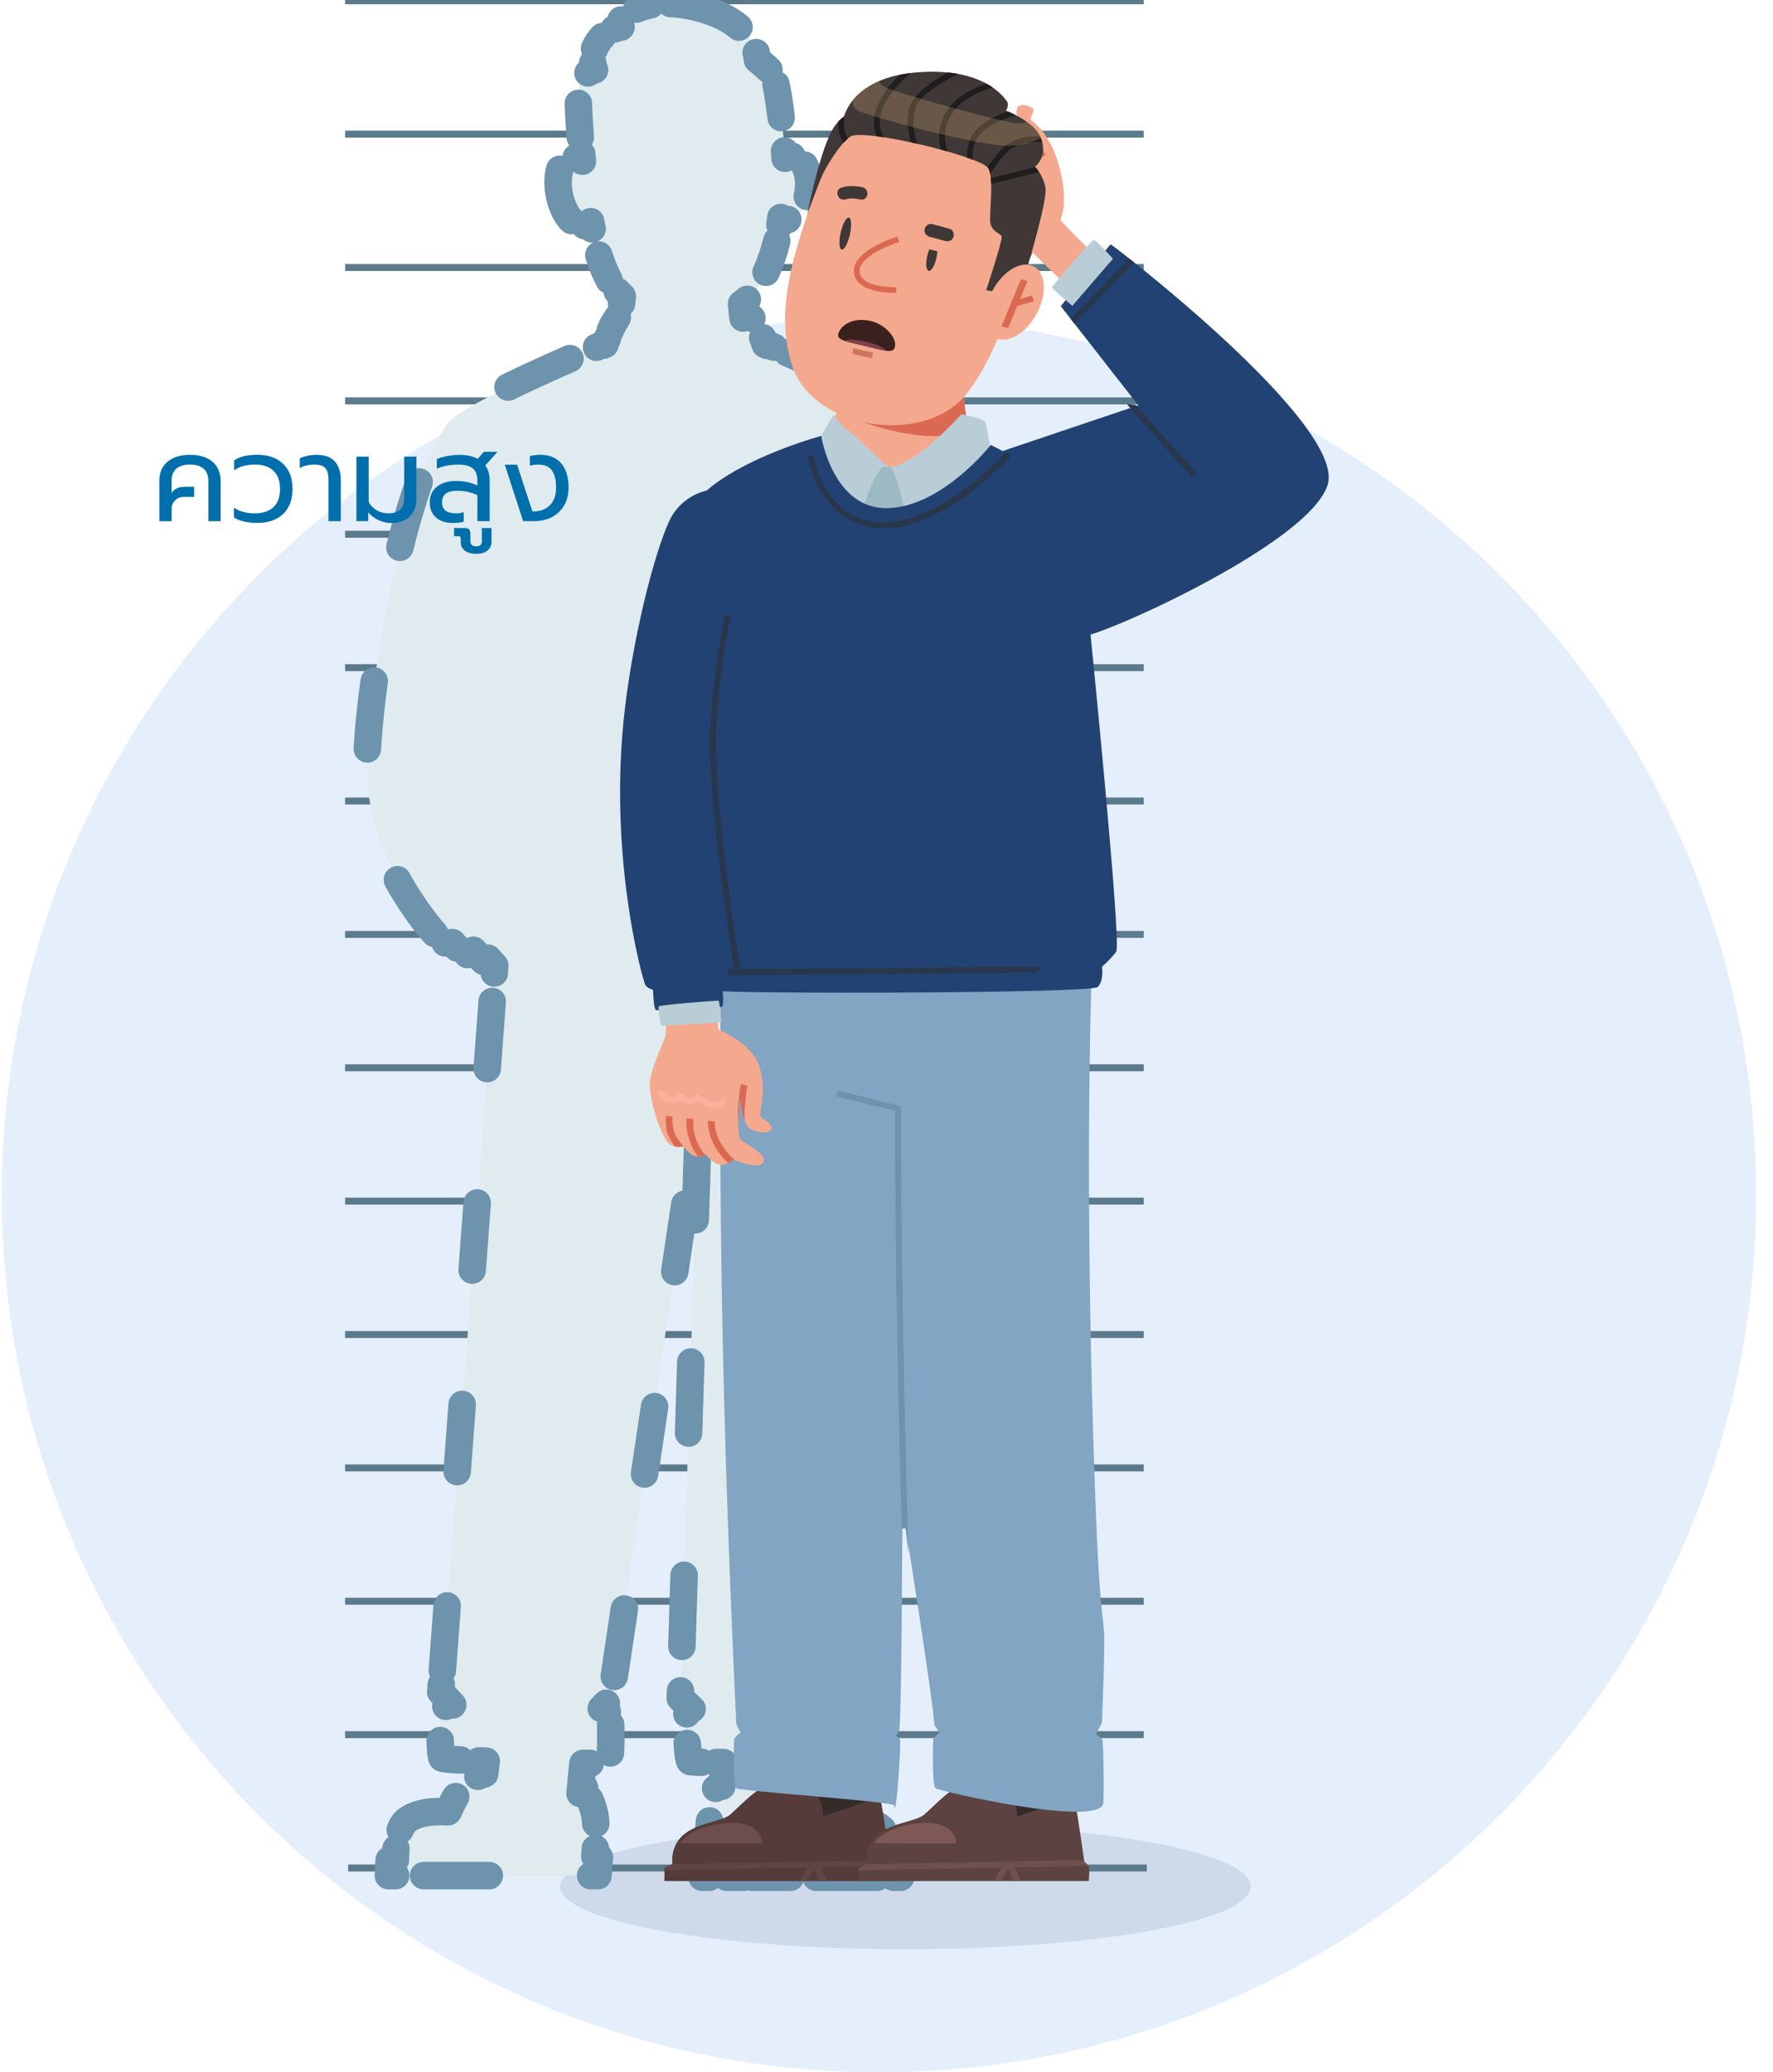 <svg width="89" height="104" viewBox="0 0 89 104" fill="none" xmlns="http://www.w3.org/2000/svg">
<g clip-path="url(#clip0_1375_6026)">
<path d="M44.124 104.001C68.442 104.001 88.155 84.288 88.155 59.97C88.155 35.653 68.442 15.94 44.124 15.94C19.807 15.94 0.094 35.653 0.094 59.97C0.094 84.288 19.807 104.001 44.124 104.001Z" fill="#E5EFFB"/>
<path opacity="0.12" d="M45.453 97.826C55.025 97.826 62.786 96.417 62.786 94.679C62.786 92.94 55.025 91.531 45.453 91.531C35.88 91.531 28.119 92.94 28.119 94.679C28.119 96.417 35.88 97.826 45.453 97.826Z" fill="#224273"/>
<path d="M57.413 0.039H17.322" stroke="#5B7A8C" stroke-width="0.35" stroke-miterlimit="10"/>
<path d="M57.413 6.732H17.322" stroke="#5B7A8C" stroke-width="0.35" stroke-miterlimit="10"/>
<path d="M57.413 13.426H17.322" stroke="#5B7A8C" stroke-width="0.35" stroke-miterlimit="10"/>
<path d="M57.413 20.119H17.322" stroke="#5B7A8C" stroke-width="0.35" stroke-miterlimit="10"/>
<path d="M57.413 26.812H17.322" stroke="#5B7A8C" stroke-width="0.35" stroke-miterlimit="10"/>
<path d="M57.413 33.508H17.322" stroke="#5B7A8C" stroke-width="0.35" stroke-miterlimit="10"/>
<path d="M57.413 40.201H17.322" stroke="#5B7A8C" stroke-width="0.35" stroke-miterlimit="10"/>
<path d="M57.413 46.895H17.322" stroke="#5B7A8C" stroke-width="0.35" stroke-miterlimit="10"/>
<path d="M57.413 53.588H17.322" stroke="#5B7A8C" stroke-width="0.35" stroke-miterlimit="10"/>
<path d="M57.413 60.281H17.322" stroke="#5B7A8C" stroke-width="0.35" stroke-miterlimit="10"/>
<path d="M57.413 66.977H17.322" stroke="#5B7A8C" stroke-width="0.35" stroke-miterlimit="10"/>
<path d="M57.413 73.67H17.322" stroke="#5B7A8C" stroke-width="0.35" stroke-miterlimit="10"/>
<path d="M57.413 80.363H17.322" stroke="#5B7A8C" stroke-width="0.35" stroke-miterlimit="10"/>
<path d="M57.413 87.057H17.322" stroke="#5B7A8C" stroke-width="0.35" stroke-miterlimit="10"/>
<path d="M57.567 93.75H17.477" stroke="#5B7A8C" stroke-width="0.35" stroke-miterlimit="10"/>
<path d="M19.524 93.447L19.496 94.131H26.586H26.902H27.302H27.639H30.015L30.077 93.336L30.087 93.211L30.011 93.194L29.858 93.16C29.858 93.16 29.858 93.152 29.858 93.141C29.858 93.139 29.858 93.137 29.858 93.133C29.873 92.97 29.956 92.012 29.882 91.276C29.803 90.471 29.167 89.411 29.167 89.411V89.417C29.199 89.068 29.229 88.754 29.252 88.495C29.994 88.495 30.5 88.483 30.543 88.449C30.717 88.307 30.653 86.121 30.623 86.06C30.6 86.011 30.337 85.746 30.301 85.744C30.299 85.744 30.255 85.744 30.178 85.74L30.668 85.223L35.068 55.768L34.144 85.221L34.739 85.761C34.646 85.818 34.506 85.916 34.472 86.018C34.419 86.177 34.489 88.249 34.631 88.396C34.672 88.438 35.358 88.453 36.321 88.453C36.282 89.013 36.249 89.464 36.23 89.646C36.23 89.589 36.23 89.551 36.23 89.551C36.23 89.551 35.937 89.706 35.835 89.829C35.731 89.951 35.439 93.247 35.439 93.247C35.439 93.247 35.439 93.247 35.435 93.251C35.433 93.254 35.428 93.258 35.422 93.262C35.418 93.266 35.411 93.273 35.405 93.279C35.405 93.279 35.405 93.279 35.403 93.281C35.397 93.288 35.388 93.296 35.382 93.305C35.382 93.305 35.382 93.307 35.38 93.309C35.371 93.317 35.363 93.326 35.354 93.336C35.354 93.336 35.352 93.338 35.35 93.341C35.342 93.351 35.333 93.362 35.325 93.372C35.325 93.372 35.322 93.377 35.32 93.377C35.312 93.387 35.303 93.4 35.295 93.413C35.295 93.413 35.295 93.417 35.291 93.417C35.274 93.444 35.257 93.472 35.242 93.502C35.202 93.593 35.225 93.868 35.244 94.21H38.148H38.461H38.993H39.316H45.214C45.214 94.165 45.214 94.135 45.212 94.116C45.203 94.057 45.208 93.82 45.212 93.675C45.212 93.644 45.212 93.618 45.212 93.599C45.212 93.595 45.212 93.591 45.212 93.588C45.212 93.584 45.212 93.58 45.212 93.578C45.212 93.57 45.212 93.563 45.212 93.563L44.862 93.37C44.862 93.37 44.862 93.368 44.862 93.366C44.966 91.221 42.925 91.393 42.404 90.867C41.94 90.399 41.291 89.78 40.594 89.411C40.594 89.121 40.604 88.762 40.619 88.37C41.922 88.328 42.936 88.273 42.993 88.222C43.158 88.074 42.993 85.893 42.963 85.831C42.942 85.791 42.747 85.609 42.662 85.549L43.313 85.034L44.697 48.114C44.809 47.996 44.972 47.816 45.089 47.682C45.305 47.845 45.452 47.949 45.477 47.949C45.593 47.949 46.14 47.303 46.14 47.303C46.14 47.303 46.145 47.303 46.151 47.303C46.153 47.303 46.155 47.303 46.159 47.303C46.166 47.303 46.174 47.303 46.185 47.305C46.191 47.305 46.196 47.305 46.202 47.305C46.212 47.305 46.225 47.305 46.238 47.307C46.246 47.307 46.253 47.307 46.261 47.307C46.274 47.307 46.289 47.307 46.301 47.309C46.31 47.309 46.321 47.309 46.329 47.309C46.346 47.309 46.363 47.309 46.38 47.309C46.388 47.309 46.397 47.309 46.405 47.309C46.41 47.309 46.416 47.309 46.42 47.309C46.486 47.309 46.549 47.305 46.588 47.294C46.704 47.26 50.583 43.257 50.447 38.322C50.312 33.388 48.34 23.585 46.45 21.421C46.337 21.237 46.202 21.074 46.039 20.94C45.004 20.101 41.59 18.577 39.742 17.782C39.013 17.468 38.527 17.269 38.527 17.269C38.521 17.286 38.514 17.301 38.508 17.318C38.453 17.293 38.421 17.28 38.421 17.28C38.421 17.28 38.105 16.402 37.98 16.214C37.855 16.025 37.486 15.705 37.486 15.705C37.486 15.705 37.421 15.798 37.304 15.947C37.272 15.711 37.249 15.47 37.232 15.235C37.603 14.976 37.919 14.652 38.148 14.255C38.75 13.215 39.068 12.055 39.208 10.9C39.277 10.947 39.352 10.981 39.432 10.996C39.945 11.095 40.46 10.468 40.581 9.595C40.702 8.721 40.382 7.933 39.869 7.835C39.716 7.806 39.563 7.842 39.419 7.929L39.424 7.924C39.424 7.924 39.116 3.988 38.75 3.622C38.603 3.476 38.459 3.344 38.336 3.24C38.311 3.217 38.285 3.196 38.262 3.177C38.252 3.168 38.243 3.16 38.233 3.151C38.211 3.132 38.19 3.115 38.171 3.1C38.165 3.094 38.158 3.09 38.152 3.086C38.137 3.075 38.124 3.064 38.114 3.054C38.063 3.014 38.029 2.988 38.029 2.988C38.029 2.988 38.029 2.496 37.628 1.918C37.605 1.884 37.58 1.85 37.554 1.816C37.554 1.816 37.554 1.814 37.552 1.812C37.527 1.778 37.499 1.744 37.469 1.71C37.469 1.71 37.467 1.706 37.465 1.706C37.435 1.672 37.406 1.638 37.374 1.604C37.374 1.604 37.372 1.602 37.37 1.6C37.338 1.566 37.304 1.53 37.268 1.496C37.268 1.496 37.268 1.496 37.266 1.494C37.23 1.458 37.192 1.424 37.151 1.388C36.872 1.142 36.501 0.9 36.011 0.693C36.009 0.693 36.007 0.693 36.005 0.691C35.924 0.657 35.84 0.623 35.753 0.591C35.602 0.536 35.441 0.483 35.269 0.434C34.727 0.279 34.248 0.201 33.828 0.173C33.824 0.173 33.82 0.173 33.813 0.173C33.192 0.133 32.698 0.205 32.317 0.322C32.198 0.358 32.09 0.398 31.993 0.438C31.539 0.631 31.304 0.866 31.24 0.926C31.085 1.068 31.187 1.352 31.187 1.352C31.187 1.352 30.89 1.381 30.564 1.585C30.56 1.589 30.553 1.591 30.549 1.596C30.511 1.621 30.471 1.646 30.433 1.676C30.431 1.676 30.428 1.68 30.424 1.682C30.39 1.71 30.356 1.738 30.323 1.769C30.314 1.778 30.303 1.786 30.295 1.795C30.259 1.831 30.223 1.867 30.187 1.907C30.153 1.947 30.123 1.988 30.094 2.026C30.072 2.053 30.053 2.081 30.036 2.108C30.036 2.108 30.032 2.115 30.03 2.119C29.981 2.195 29.939 2.27 29.905 2.342C29.905 2.346 29.901 2.35 29.899 2.352C29.61 2.986 29.863 3.499 29.863 3.499C29.863 3.499 29.74 3.529 29.587 3.615C29.42 3.713 29.218 3.88 29.11 4.164C28.924 4.658 29.201 7.596 29.25 8.081C29.123 7.965 28.987 7.884 28.849 7.859C28.32 7.757 27.959 8.45 28.04 9.408C28.122 10.364 28.618 11.222 29.146 11.324C29.35 11.362 29.528 11.284 29.665 11.118C29.877 12.259 30.185 13.308 30.594 14.05C30.761 14.355 30.986 14.624 31.253 14.862C31.225 15.127 31.196 15.396 31.164 15.652C31.096 15.769 30.922 16.07 30.823 16.22C30.698 16.409 30.382 17.286 30.382 17.286C30.382 17.286 30.356 17.297 30.31 17.316C30.305 17.303 30.299 17.288 30.295 17.276C30.295 17.276 24.172 19.821 22.728 20.991C22.487 21.188 22.309 21.449 22.179 21.746C20.365 24.416 18.551 33.606 18.421 38.331C18.286 43.265 22.167 47.269 22.281 47.303C22.398 47.337 22.728 47.303 22.728 47.303C22.728 47.303 23.275 47.949 23.392 47.949C23.417 47.949 23.566 47.845 23.78 47.682C23.962 47.886 24.25 48.208 24.297 48.235C24.309 48.244 24.39 48.182 24.515 48.081C24.615 48.195 24.761 48.358 24.856 48.458L22.141 84.905L22.743 85.56C22.608 85.556 22.531 85.556 22.531 85.556C22.531 85.556 22.222 85.689 22.16 85.846C22.101 86.001 22.073 88.076 22.207 88.228C22.251 88.279 23.192 88.336 24.426 88.385C24.398 88.591 24.373 88.805 24.346 89.017C22.927 89.411 22.584 90.905 22.502 90.92C22.402 90.939 21.245 90.782 20.467 91.319C19.981 91.651 19.884 92.696 19.865 93.143C19.865 93.173 19.863 93.201 19.863 93.224C19.863 93.226 19.863 93.23 19.863 93.233C19.863 93.254 19.863 93.273 19.863 93.29C19.863 93.294 19.863 93.296 19.863 93.298C19.863 93.313 19.863 93.324 19.863 93.332C19.863 93.338 19.863 93.341 19.863 93.343V93.347H19.549V93.421L19.545 93.438L19.524 93.447ZM29.15 89.657L29.116 90.004C29.127 89.886 29.14 89.769 29.15 89.657Z" fill="#DFEBEF"/>
<path d="M19.511 93.768L19.496 94.132H19.863" stroke="#6D93AD" stroke-width="1.38" stroke-linecap="round" stroke-linejoin="round"/>
<path d="M21.262 94.131H26.588H26.904H27.304H27.641H28.951" stroke="#6D93AD" stroke-width="1.38" stroke-linecap="round" stroke-linejoin="round" stroke-dasharray="3.3 6.6"/>
<path d="M29.65 94.132H30.017L30.044 93.768" stroke="#6D93AD" stroke-width="1.38" stroke-linecap="round" stroke-linejoin="round"/>
<path d="M30.058 93.579L30.078 93.34L30.088 93.215L30.012 93.198L29.859 93.164C29.859 93.164 29.859 93.157 29.859 93.144C29.859 93.142 29.859 93.14 29.859 93.136C29.864 93.085 29.876 92.952 29.887 92.772" stroke="#6D93AD" stroke-width="1.38" stroke-linecap="round" stroke-linejoin="round"/>
<path d="M29.904 91.519C29.899 91.439 29.893 91.358 29.887 91.282C29.855 90.97 29.74 90.618 29.613 90.307" stroke="#6D93AD" stroke-width="1.38" stroke-linecap="round" stroke-linejoin="round" stroke-dasharray="2.96 5.92"/>
<path d="M29.348 89.735C29.246 89.538 29.172 89.415 29.172 89.415V89.421C29.183 89.294 29.195 89.173 29.206 89.057" stroke="#6D93AD" stroke-width="1.38" stroke-linecap="round" stroke-linejoin="round"/>
<path d="M29.225 88.865C29.237 88.733 29.248 88.612 29.259 88.5C29.388 88.5 29.511 88.5 29.625 88.5" stroke="#6D93AD" stroke-width="1.38" stroke-linecap="round" stroke-linejoin="round"/>
<path d="M30.641 87.975C30.668 87.561 30.666 86.972 30.655 86.557" stroke="#6D93AD" stroke-width="1.38" stroke-linecap="round" stroke-linejoin="round" stroke-dasharray="3.34 6.69"/>
<path d="M30.489 85.906C30.41 85.828 30.326 85.75 30.305 85.75C30.302 85.75 30.258 85.75 30.182 85.745L30.434 85.481" stroke="#6D93AD" stroke-width="1.38" stroke-linecap="round" stroke-linejoin="round"/>
<path d="M30.836 84.134L34.912 56.853" stroke="#6D93AD" stroke-width="1.38" stroke-linecap="round" stroke-linejoin="round" stroke-dasharray="3.42 6.85"/>
<path d="M35.018 56.136L35.073 55.773L35.062 56.14" stroke="#6D93AD" stroke-width="1.38" stroke-linecap="round" stroke-linejoin="round"/>
<path d="M35.012 57.65L34.182 84.104" stroke="#6D93AD" stroke-width="1.38" stroke-linecap="round" stroke-linejoin="round" stroke-dasharray="3.57 7.14"/>
<path d="M34.159 84.861L34.147 85.226L34.418 85.472" stroke="#6D93AD" stroke-width="1.38" stroke-linecap="round" stroke-linejoin="round"/>
<path d="M34.471 85.519L34.742 85.765C34.651 85.82 34.517 85.914 34.479 86.013" stroke="#6D93AD" stroke-width="1.38" stroke-linecap="round" stroke-linejoin="round"/>
<path d="M34.498 87.502C34.528 87.949 34.574 88.339 34.634 88.398C34.655 88.422 34.867 88.437 35.21 88.445" stroke="#6D93AD" stroke-width="1.38" stroke-linecap="round" stroke-linejoin="round" stroke-dasharray="3.52 7.04"/>
<path d="M35.955 88.455C36.072 88.455 36.194 88.455 36.322 88.455C36.313 88.582 36.305 88.705 36.296 88.82" stroke="#6D93AD" stroke-width="1.38" stroke-linecap="round" stroke-linejoin="round"/>
<path d="M36.261 89.285C36.248 89.446 36.237 89.573 36.229 89.65C36.229 89.593 36.229 89.554 36.229 89.554C36.229 89.554 36.049 89.65 35.922 89.751" stroke="#6D93AD" stroke-width="1.38" stroke-linecap="round" stroke-linejoin="round"/>
<path d="M35.618 91.387C35.548 92.056 35.483 92.756 35.453 93.074" stroke="#6D93AD" stroke-width="1.38" stroke-linecap="round" stroke-linejoin="round" stroke-dasharray="4 7.99"/>
<path d="M35.221 93.848C35.225 93.954 35.233 94.079 35.242 94.214H35.608" stroke="#6D93AD" stroke-width="1.38" stroke-linecap="round" stroke-linejoin="round"/>
<path d="M36.475 94.215H37.343" stroke="#6D93AD" stroke-width="1.38" stroke-linecap="round" stroke-linejoin="round" stroke-dasharray="2.05 4.1"/>
<path d="M37.779 94.215H38.146H38.46H38.992H39.312H39.678" stroke="#6D93AD" stroke-width="1.38" stroke-linecap="round" stroke-linejoin="round"/>
<path d="M40.971 94.215H44.199" stroke="#6D93AD" stroke-width="1.38" stroke-linecap="round" stroke-linejoin="round" stroke-dasharray="3.05 6.09"/>
<path d="M44.846 94.214H45.212C45.212 94.17 45.212 94.14 45.21 94.121C45.202 94.061 45.206 93.824 45.21 93.68C45.21 93.648 45.21 93.623 45.21 93.604C45.21 93.6 45.21 93.595 45.21 93.593C45.21 93.589 45.21 93.585 45.21 93.582C45.21 93.574 45.21 93.568 45.21 93.568L44.861 93.375C44.861 93.375 44.861 93.373 44.861 93.371C44.867 93.239 44.865 93.118 44.856 93.004" stroke="#6D93AD" stroke-width="1.38" stroke-linecap="round" stroke-linejoin="round"/>
<path d="M44.297 91.801C43.678 91.259 42.735 91.206 42.404 90.873C42.141 90.608 41.817 90.292 41.461 90.002" stroke="#6D93AD" stroke-width="1.38" stroke-linecap="round" stroke-linejoin="round" stroke-dasharray="3.22 6.43"/>
<path d="M40.907 89.602C40.804 89.536 40.698 89.473 40.592 89.418C40.592 89.305 40.594 89.182 40.596 89.051" stroke="#6D93AD" stroke-width="1.38" stroke-linecap="round" stroke-linejoin="round"/>
<path d="M40.603 88.745C40.608 88.626 40.612 88.505 40.616 88.378C40.741 88.374 40.864 88.37 40.983 88.365" stroke="#6D93AD" stroke-width="1.38" stroke-linecap="round" stroke-linejoin="round"/>
<path d="M42.768 88.269C42.897 88.256 42.975 88.242 42.99 88.229C43.09 88.14 43.071 87.334 43.032 86.682" stroke="#6D93AD" stroke-width="1.38" stroke-linecap="round" stroke-linejoin="round" stroke-dasharray="4.22 8.43"/>
<path d="M42.931 85.803C42.868 85.735 42.728 85.605 42.658 85.559L42.944 85.332" stroke="#6D93AD" stroke-width="1.38" stroke-linecap="round" stroke-linejoin="round"/>
<path d="M43.022 85.269L43.307 85.043L43.322 84.676" stroke="#6D93AD" stroke-width="1.38" stroke-linecap="round" stroke-linejoin="round"/>
<path d="M43.379 83.206L44.673 48.641" stroke="#6D93AD" stroke-width="1.38" stroke-linecap="round" stroke-linejoin="round" stroke-dasharray="3.47 6.94"/>
<path d="M44.84 47.963C44.925 47.872 45.011 47.772 45.083 47.691C45.208 47.787 45.31 47.861 45.38 47.908" stroke="#6D93AD" stroke-width="1.38" stroke-linecap="round" stroke-linejoin="round"/>
<path d="M45.893 47.585C46.024 47.441 46.136 47.312 46.136 47.312C46.136 47.312 46.14 47.312 46.147 47.312C46.149 47.312 46.151 47.312 46.155 47.312C46.162 47.312 46.17 47.312 46.181 47.314C46.187 47.314 46.191 47.314 46.198 47.314C46.208 47.314 46.221 47.314 46.234 47.316C46.242 47.316 46.248 47.316 46.257 47.316C46.27 47.316 46.284 47.316 46.297 47.318C46.306 47.318 46.316 47.318 46.325 47.318C46.342 47.318 46.358 47.318 46.376 47.318C46.384 47.318 46.392 47.318 46.401 47.318C46.405 47.318 46.411 47.318 46.416 47.318C46.481 47.318 46.545 47.314 46.583 47.303C46.596 47.299 46.647 47.255 46.729 47.17" stroke="#6D93AD" stroke-width="1.38" stroke-linecap="round" stroke-linejoin="round"/>
<path d="M47.656 46.079C48.83 44.519 50.534 41.636 50.443 38.34C50.307 33.406 48.336 23.603 46.446 21.439C46.333 21.255 46.198 21.092 46.034 20.958C45 20.119 41.586 18.595 39.737 17.8C39.663 17.768 39.593 17.739 39.525 17.709" stroke="#6D93AD" stroke-width="1.38" stroke-linecap="round" stroke-linejoin="round" stroke-dasharray="3.4 6.79"/>
<path d="M38.857 17.424C38.643 17.335 38.52 17.284 38.52 17.284C38.514 17.301 38.507 17.316 38.501 17.333C38.446 17.307 38.414 17.294 38.414 17.294C38.414 17.294 38.359 17.142 38.287 16.951" stroke="#6D93AD" stroke-width="1.38" stroke-linecap="round" stroke-linejoin="round"/>
<path d="M37.746 15.969C37.612 15.835 37.479 15.719 37.479 15.719C37.479 15.719 37.413 15.812 37.297 15.96C37.265 15.725 37.242 15.483 37.225 15.248C37.326 15.178 37.422 15.104 37.513 15.023" stroke="#6D93AD" stroke-width="1.38" stroke-linecap="round" stroke-linejoin="round"/>
<path d="M38.453 13.665C38.686 13.158 38.862 12.628 38.991 12.092" stroke="#6D93AD" stroke-width="1.38" stroke-linecap="round" stroke-linejoin="round" stroke-dasharray="3.93 7.85"/>
<path d="M39.15 11.277C39.169 11.156 39.186 11.035 39.199 10.914C39.269 10.961 39.343 10.995 39.424 11.009C39.464 11.018 39.504 11.02 39.544 11.02" stroke="#6D93AD" stroke-width="1.38" stroke-linecap="round" stroke-linejoin="round"/>
<path d="M40.523 9.862C40.542 9.779 40.559 9.695 40.571 9.606C40.641 9.097 40.563 8.616 40.383 8.285" stroke="#6D93AD" stroke-width="1.38" stroke-linecap="round" stroke-linejoin="round" stroke-dasharray="3.81 7.62"/>
<path d="M39.756 7.839C39.637 7.839 39.52 7.875 39.408 7.943L39.413 7.938C39.413 7.938 39.402 7.803 39.383 7.58" stroke="#6D93AD" stroke-width="1.38" stroke-linecap="round" stroke-linejoin="round"/>
<path d="M39.212 5.902C39.139 5.298 39.051 4.679 38.953 4.238" stroke="#6D93AD" stroke-width="1.38" stroke-linecap="round" stroke-linejoin="round" stroke-dasharray="3.97 7.94"/>
<path d="M38.599 3.497C38.501 3.406 38.41 3.323 38.328 3.253C38.302 3.23 38.277 3.209 38.253 3.19C38.243 3.181 38.234 3.173 38.224 3.164C38.203 3.145 38.181 3.128 38.162 3.113C38.156 3.107 38.15 3.103 38.143 3.098C38.128 3.088 38.116 3.077 38.105 3.067C38.054 3.026 38.02 3.001 38.02 3.001C38.02 3.001 38.02 2.861 37.959 2.641" stroke="#6D93AD" stroke-width="1.38" stroke-linecap="round" stroke-linejoin="round"/>
<path d="M37.096 1.361C36.82 1.128 36.462 0.901 36 0.704C35.998 0.704 35.996 0.704 35.993 0.702C35.913 0.668 35.828 0.634 35.741 0.602C35.591 0.547 35.43 0.494 35.258 0.445C34.715 0.29 34.236 0.212 33.817 0.184C33.812 0.184 33.808 0.184 33.802 0.184C33.677 0.176 33.556 0.174 33.44 0.174" stroke="#6D93AD" stroke-width="1.38" stroke-linecap="round" stroke-linejoin="round" stroke-dasharray="3.69 7.38"/>
<path d="M32.66 0.242C32.533 0.266 32.414 0.295 32.304 0.329C32.185 0.365 32.077 0.405 31.98 0.446C31.974 0.448 31.967 0.45 31.961 0.454" stroke="#6D93AD" stroke-width="1.38" stroke-linecap="round" stroke-linejoin="round"/>
<path d="M31.174 1.002C31.098 1.15 31.174 1.36 31.174 1.36C31.174 1.36 31.026 1.375 30.822 1.456" stroke="#6D93AD" stroke-width="1.38" stroke-linecap="round" stroke-linejoin="round"/>
<path d="M30.242 1.838C30.218 1.861 30.195 1.887 30.172 1.912C30.138 1.952 30.108 1.993 30.079 2.031C30.058 2.058 30.038 2.086 30.021 2.113C30.019 2.118 30.017 2.12 30.015 2.124C29.966 2.2 29.924 2.275 29.89 2.347C29.89 2.351 29.886 2.355 29.884 2.357C29.871 2.387 29.858 2.417 29.846 2.446" stroke="#6D93AD" stroke-width="1.38" stroke-linecap="round" stroke-linejoin="round"/>
<path d="M29.753 3.156C29.778 3.372 29.844 3.508 29.844 3.508C29.844 3.508 29.721 3.538 29.569 3.625C29.55 3.635 29.531 3.646 29.514 3.659" stroke="#6D93AD" stroke-width="1.38" stroke-linecap="round" stroke-linejoin="round"/>
<path d="M29.033 5.189C29.046 5.711 29.086 6.338 29.128 6.883" stroke="#6D93AD" stroke-width="1.38" stroke-linecap="round" stroke-linejoin="round" stroke-dasharray="4 8"/>
<path d="M29.201 7.727C29.216 7.892 29.229 8.019 29.235 8.091C29.137 8 29.034 7.932 28.928 7.894" stroke="#6D93AD" stroke-width="1.38" stroke-linecap="round" stroke-linejoin="round"/>
<path d="M28.101 8.494C28.025 8.748 27.995 9.064 28.025 9.416C28.091 10.175 28.415 10.87 28.809 11.177" stroke="#6D93AD" stroke-width="1.38" stroke-linecap="round" stroke-linejoin="round" stroke-dasharray="2.74 5.48"/>
<path d="M29.352 11.326C29.464 11.299 29.566 11.229 29.652 11.125C29.676 11.246 29.699 11.367 29.722 11.485" stroke="#6D93AD" stroke-width="1.38" stroke-linecap="round" stroke-linejoin="round"/>
<path d="M30.061 12.805C30.211 13.277 30.383 13.703 30.577 14.059C30.577 14.059 30.577 14.059 30.577 14.062" stroke="#6D93AD" stroke-width="1.38" stroke-linecap="round" stroke-linejoin="round" stroke-dasharray="3.21 6.42"/>
<path d="M30.977 14.611C31.057 14.7 31.146 14.787 31.237 14.868C31.224 14.989 31.212 15.111 31.199 15.232" stroke="#6D93AD" stroke-width="1.38" stroke-linecap="round" stroke-linejoin="round"/>
<path d="M30.985 15.94C30.921 16.045 30.855 16.156 30.807 16.228C30.764 16.291 30.699 16.438 30.631 16.601" stroke="#6D93AD" stroke-width="1.38" stroke-linecap="round" stroke-linejoin="round" stroke-dasharray="1.78 3.55"/>
<path d="M30.494 16.951C30.422 17.142 30.367 17.294 30.367 17.294C30.367 17.294 30.342 17.305 30.295 17.324C30.291 17.311 30.284 17.297 30.28 17.284C30.28 17.284 30.157 17.335 29.943 17.426" stroke="#6D93AD" stroke-width="1.38" stroke-linecap="round" stroke-linejoin="round"/>
<path d="M28.611 17.998C26.689 18.84 23.671 20.221 22.713 20.999C22.471 21.196 22.293 21.457 22.164 21.754C20.349 24.424 18.535 33.615 18.406 38.339C18.298 42.3 20.777 45.664 21.818 46.851" stroke="#6D93AD" stroke-width="1.38" stroke-linecap="round" stroke-linejoin="round" stroke-dasharray="3.42 6.84"/>
<path d="M22.348 47.321C22.492 47.332 22.712 47.309 22.712 47.309C22.712 47.309 22.822 47.44 22.956 47.582" stroke="#6D93AD" stroke-width="1.38" stroke-linecap="round" stroke-linejoin="round"/>
<path d="M23.467 47.906C23.535 47.859 23.638 47.785 23.763 47.69C23.835 47.77 23.924 47.87 24.007 47.961" stroke="#6D93AD" stroke-width="1.38" stroke-linecap="round" stroke-linejoin="round"/>
<path d="M24.209 48.179C24.243 48.213 24.268 48.236 24.279 48.245C24.292 48.253 24.372 48.192 24.497 48.09C24.597 48.204 24.743 48.367 24.838 48.467L24.811 48.832" stroke="#6D93AD" stroke-width="1.38" stroke-linecap="round" stroke-linejoin="round"/>
<path d="M24.706 50.26L22.205 83.833" stroke="#6D93AD" stroke-width="1.38" stroke-linecap="round" stroke-linejoin="round" stroke-dasharray="3.38 6.76"/>
<path d="M22.151 84.547L22.123 84.911L22.371 85.181" stroke="#6D93AD" stroke-width="1.38" stroke-linecap="round" stroke-linejoin="round"/>
<path d="M22.479 85.297L22.726 85.566C22.591 85.562 22.515 85.562 22.515 85.562C22.515 85.562 22.453 85.589 22.379 85.632" stroke="#6D93AD" stroke-width="1.38" stroke-linecap="round" stroke-linejoin="round"/>
<path d="M22.098 87.356C22.108 87.792 22.136 88.171 22.191 88.233C22.218 88.265 22.576 88.299 23.127 88.33" stroke="#6D93AD" stroke-width="1.38" stroke-linecap="round" stroke-linejoin="round" stroke-dasharray="4.32 8.64"/>
<path d="M24.044 88.375C24.162 88.379 24.285 88.386 24.41 88.39C24.382 88.595 24.357 88.809 24.329 89.022C24.207 89.055 24.092 89.098 23.986 89.147" stroke="#6D93AD" stroke-width="1.38" stroke-linecap="round" stroke-linejoin="round"/>
<path d="M22.877 90.166C22.627 90.571 22.527 90.921 22.487 90.927C22.387 90.946 21.23 90.789 20.452 91.325C20.244 91.467 20.109 91.739 20.02 92.037" stroke="#6D93AD" stroke-width="1.38" stroke-linecap="round" stroke-linejoin="round" stroke-dasharray="3.6 7.2"/>
<path d="M19.875 92.785C19.861 92.927 19.852 93.052 19.848 93.15C19.848 93.179 19.846 93.207 19.846 93.23C19.846 93.232 19.846 93.237 19.846 93.239C19.846 93.26 19.846 93.279 19.846 93.296C19.846 93.3 19.846 93.302 19.846 93.304C19.846 93.319 19.846 93.33 19.846 93.338C19.846 93.345 19.846 93.347 19.846 93.349V93.353H19.532V93.427L19.528 93.444L19.518 93.72" stroke="#6D93AD" stroke-width="1.38" stroke-linecap="round" stroke-linejoin="round"/>
<path d="M29.149 89.658L29.115 90.006C29.126 89.894 29.139 89.77 29.149 89.658Z" stroke="#6D93AD" stroke-width="1.38" stroke-linecap="round" stroke-linejoin="round"/>
<path d="M50.07 22.723L57.137 20.341L53.248 15.366C53.248 15.366 55.687 12.274 55.757 12.268C55.827 12.261 67.565 21.28 66.647 24.323C65.729 27.367 54.638 32.206 54.335 31.911" fill="#224273"/>
<path d="M57.011 20.328C58.111 21.57 59.551 23.191 60.087 23.782C60.004 23.842 59.924 23.903 59.845 23.967C59.464 23.556 58.603 22.585 56.569 20.285L56.566 20.283L57.014 20.328H57.011Z" fill="#29374C"/>
<path d="M56.928 13.167C56.4 13.708 54.686 15.46 53.927 16.236L53.738 15.995C54.499 15.217 56.138 13.542 56.689 12.979C56.765 13.038 56.846 13.101 56.928 13.169V13.167Z" fill="#29374C"/>
<path d="M54.821 12.666C54.821 12.666 53.284 11.183 53.24 11.053C53.195 10.926 53.672 10.326 53.187 8.436C52.701 6.545 51.737 6.06 51.72 5.996C51.703 5.933 51.949 5.536 51.849 5.452C51.75 5.367 51.324 5.165 51.103 5.358C50.885 5.551 51.237 6.437 51.237 6.437C51.237 6.437 50.054 5.447 48.541 5.466C47.028 5.485 46.239 6.058 46.262 6.251C46.286 6.441 47.619 6.429 47.619 6.429C47.619 6.429 46.222 6.935 45.766 7.296C45.311 7.656 45.862 8.008 45.862 8.008C45.862 8.008 45.686 8.226 45.819 8.527C45.953 8.826 46.485 8.815 46.485 8.815C46.485 8.815 46.341 9.237 46.811 9.33C47.282 9.424 48.812 8.728 49.071 8.868C49.329 9.006 49.492 10.494 50.359 11.6C51.228 12.707 51.693 12.55 51.758 12.594C51.824 12.639 53.515 14.358 53.604 14.326C53.693 14.294 54.819 12.666 54.819 12.666H54.821Z" fill="#F8A386"/>
<path d="M54.821 12.666C54.821 12.666 53.284 11.183 53.24 11.053C53.195 10.926 53.672 10.326 53.187 8.436C52.701 6.545 51.737 6.06 51.72 5.996C51.703 5.933 51.949 5.536 51.849 5.452C51.75 5.367 51.324 5.165 51.103 5.358C50.885 5.551 51.237 6.437 51.237 6.437C51.237 6.437 50.054 5.447 48.541 5.466C47.028 5.485 45.633 6.28 45.658 6.471C45.682 6.662 47.619 6.429 47.619 6.429C47.619 6.429 46.222 6.935 45.766 7.296C45.311 7.656 45.862 8.008 45.862 8.008C45.862 8.008 45.686 8.226 45.819 8.527C45.953 8.826 46.485 8.815 46.485 8.815C46.485 8.815 46.341 9.237 46.811 9.33C47.282 9.424 48.812 8.728 49.071 8.868C49.329 9.006 49.492 10.494 50.359 11.6C51.228 12.707 51.693 12.55 51.758 12.594C51.824 12.639 53.515 14.358 53.604 14.326C53.693 14.294 54.819 12.666 54.819 12.666H54.821Z" fill="#F4A98E"/>
<path d="M48.528 6.753C48.547 6.753 48.564 6.757 48.581 6.759C49.814 6.912 50.217 7.438 50.234 7.459L49.99 7.641C49.99 7.641 49.621 7.179 48.492 7.054C47.455 6.937 46.093 8.039 45.836 8.256L45.806 8.495C45.696 8.211 45.861 8.006 45.861 8.006C45.861 8.006 45.815 7.976 45.76 7.923C46.209 7.558 47.474 6.63 48.528 6.749V6.753Z" fill="#DB6952"/>
<path d="M46.277 8.798C46.71 8.432 47.727 7.611 48.473 7.705C49.37 7.817 49.857 8.232 49.878 8.249L49.679 8.48C49.679 8.48 49.234 8.107 48.435 8.008C48.138 7.972 47.555 8.124 46.47 9.036C46.449 8.919 46.485 8.815 46.485 8.815C46.485 8.815 46.394 8.815 46.277 8.798Z" fill="#DB6952"/>
<path d="M47.621 6.426C47.621 6.426 47.157 6.43 46.772 6.394C47.284 6.205 48.026 5.978 48.573 6.002C49.484 6.038 50.534 6.741 50.578 6.771L50.409 7.023C50.409 7.023 49.385 6.339 48.562 6.307C48.236 6.294 47.819 6.383 47.433 6.498C47.551 6.453 47.626 6.426 47.626 6.426H47.621Z" fill="#DB6952"/>
<path d="M45.444 6.306C45.613 6.007 46.274 5.636 46.951 5.416C47.15 5.463 47.347 5.518 47.542 5.575C46.677 5.736 45.766 6.262 45.7 6.469C45.874 6.544 46.669 6.41 47.48 6.168L47.65 6.438C46.828 6.758 45.84 7.258 45.791 7.461C45.776 7.523 45.766 7.605 45.802 7.654C45.836 7.703 45.912 7.709 45.91 7.709L46.137 7.722L46.037 7.928C46.037 7.928 45.889 8.241 46.024 8.487C46.158 8.731 46.397 8.765 46.408 8.767L46.546 8.784L46.541 8.924C46.541 8.924 46.539 9.142 46.832 9.24C46.976 9.29 47.406 9.144 47.75 9.028C48.235 8.862 48.695 8.708 48.979 8.801C49.305 8.909 49.509 9.439 49.765 10.111C49.939 10.566 50.138 11.084 50.382 11.448C50.92 12.249 51.683 12.514 51.69 12.516L51.73 12.529L51.836 12.669C51.794 12.775 51.745 12.87 51.696 12.972L51.554 12.79C51.374 12.722 50.66 12.408 50.13 11.618C49.867 11.226 49.663 10.691 49.483 10.221C49.293 9.721 49.076 9.155 48.888 9.093C48.701 9.032 48.231 9.191 47.851 9.318C47.385 9.475 46.982 9.613 46.739 9.53C46.402 9.416 46.291 9.189 46.258 9.045C46.122 9.002 45.901 8.894 45.761 8.636C45.628 8.392 45.662 8.127 45.709 7.962C45.658 7.936 45.605 7.896 45.562 7.839C45.477 7.724 45.454 7.574 45.499 7.391C45.545 7.194 45.836 6.974 46.188 6.77C45.795 6.813 45.495 6.777 45.416 6.599C45.389 6.537 45.371 6.436 45.446 6.308L45.444 6.306Z" fill="#DB6952"/>
<path d="M55.868 12.984C55.868 12.984 55.023 12.054 54.913 12.039C54.8 12.024 52.81 14.383 52.795 14.424C52.78 14.464 53.829 15.348 53.829 15.348L55.87 12.982L55.868 12.984Z" fill="#B9CDD7"/>
<path d="M56.282 29.817C56.174 29.847 56.068 29.875 55.969 29.902C56.049 29.082 56.149 28.022 56.225 27.193L56.528 27.221C56.428 28.302 56.346 29.167 56.282 29.817Z" fill="#29374C"/>
<path d="M50.619 5.693C50.791 5.785 50.958 5.89 51.1 6.005C51.776 6.548 52.459 7.724 52.486 7.773L52.222 7.925C52.215 7.912 51.539 6.749 50.907 6.242C50.634 6.022 50.229 5.829 49.897 5.7C50.127 5.689 50.386 5.695 50.617 5.693H50.619Z" fill="#DB6952"/>
<path d="M42.523 17.346C42.523 17.346 42.444 20.383 41.806 21.04C41.168 21.697 39.596 25.126 39.596 25.126C39.596 25.126 43.837 27.445 45.348 27.309C46.857 27.174 50.763 23.903 50.763 23.903C50.763 23.903 48.733 21.37 48.54 20.985C48.347 20.597 48.231 17.174 48.231 17.174L42.523 17.348V17.346Z" fill="#F4A98E"/>
<path d="M48.505 20.882C48.363 20.323 48.268 18.184 48.238 17.434C47.153 17.544 43.283 18.01 42.482 18.108C42.433 18.784 42.331 19.763 42.117 20.431C42.626 21.215 45.72 21.995 47.181 21.88C48.332 21.789 47.713 21.662 48.505 20.884V20.882Z" fill="#DB6952"/>
<path d="M41.378 8.08C41.046 8.739 40.851 9.771 40.503 10.823C39.772 13.04 38.89 15.857 39.799 18.449C40.882 21.535 46.342 22.416 48.494 19.795C50.554 17.283 52.309 10.806 51.739 9.131C50.808 6.395 43.188 4.488 41.376 8.08H41.378Z" fill="#F4A98E"/>
<path d="M44.152 14.637C43.783 14.573 43.376 14.45 43.122 14.205C42.948 14.037 42.861 13.834 42.861 13.598C42.859 12.53 44.97 11.899 45.059 11.871L45.146 12.149C44.591 12.312 43.15 12.893 43.15 13.603C43.15 13.758 43.207 13.887 43.321 13.999C43.783 14.446 44.968 14.412 44.979 14.41L44.994 14.698C44.964 14.698 44.582 14.711 44.152 14.637Z" fill="#DB6952"/>
<path d="M52.127 6.693C52.748 7.764 51.955 8.372 51.955 8.372C51.955 8.372 52.366 8.777 52.479 9.419C52.591 10.063 51.538 13.514 51.538 13.514L50.162 14.669L49.503 14.569C49.503 14.569 50.334 12.06 50.279 11.871C50.224 11.683 49.753 11.661 49.706 11.11C49.662 10.561 49.906 8.921 49.607 8.442C49.236 7.842 43.316 6.424 42.689 6.854C42.061 7.287 41.364 8.607 41.303 8.736C41.11 9.152 40.533 10.725 40.533 10.725C40.533 10.725 41.182 7.333 41.904 6.32C42.163 5.958 42.373 5.854 42.373 5.854C42.373 5.854 42.757 3.883 46.069 3.628C49.382 3.374 50.391 4.879 50.535 5.072C50.679 5.263 50.501 5.557 50.501 5.557C50.501 5.557 51.745 6.04 52.125 6.693H52.127Z" fill="#3F3836"/>
<path d="M51.531 13.278C50.792 13.255 49.925 14.079 49.592 15.12C49.259 16.16 49.592 17.023 50.33 17.044C51.069 17.067 51.936 16.243 52.269 15.202C52.602 14.162 52.269 13.299 51.531 13.278Z" fill="#F4A98E"/>
<path d="M50.6 16.477L50.268 16.383L51.246 14.014L51.579 14.107L50.6 16.477Z" fill="#DB6952"/>
<path d="M50.968 15.385L50.857 15.103L51.8 14.834L51.91 15.116L50.968 15.385Z" fill="#DB6952"/>
<path d="M42.348 7.163C42.418 7.087 42.488 7.017 42.56 6.957C42.361 6.646 42.314 6.226 42.424 5.703C42.424 5.696 42.428 5.69 42.428 5.684C42.39 5.787 42.378 5.851 42.378 5.851C42.378 5.851 42.255 5.912 42.081 6.103C42.06 6.523 42.151 6.877 42.35 7.161L42.348 7.163Z" fill="#1E1E1E"/>
<path d="M44.39 6.892C44.208 6.625 44.095 6.275 44.186 5.832C44.388 4.862 45.291 4.018 45.715 3.664C45.526 3.687 45.348 3.715 45.18 3.749C44.701 4.205 44.076 4.934 43.902 5.773C43.813 6.199 43.885 6.553 44.027 6.841C44.144 6.856 44.263 6.873 44.388 6.892H44.39Z" fill="#1E1E1E"/>
<path d="M51.97 8.385L49.738 8.936C49.747 9.027 49.753 9.127 49.757 9.229L52.165 8.633C52.078 8.502 52.002 8.415 51.972 8.383L51.97 8.385Z" fill="#1E1E1E"/>
<path d="M45.9 5.563C46.061 4.804 47.373 4.065 48.115 3.713C47.952 3.683 47.778 3.658 47.595 3.639C46.786 4.071 45.77 4.781 45.618 5.504C45.493 6.097 45.593 6.693 45.724 7.142C45.832 7.166 45.942 7.191 46.052 7.214C45.908 6.786 45.773 6.165 45.9 5.563Z" fill="#1E1E1E"/>
<path d="M49.716 8.768C49.847 8.49 50.087 8.098 50.519 7.665C51.026 7.157 51.77 7.095 52.316 7.136C52.291 7.042 52.255 6.943 52.204 6.841C51.615 6.818 50.856 6.919 50.316 7.462C49.968 7.812 49.735 8.134 49.58 8.405C49.593 8.418 49.603 8.431 49.61 8.443C49.658 8.524 49.692 8.636 49.716 8.77V8.768Z" fill="#1E1E1E"/>
<path d="M49.374 6.566C49.942 6.085 50.602 5.88 51.017 5.795C50.845 5.706 50.697 5.638 50.606 5.598C50.184 5.721 49.663 5.943 49.188 6.346C48.613 6.833 48.52 7.456 48.55 7.91C48.654 7.946 48.753 7.982 48.846 8.018C48.794 7.63 48.827 7.03 49.374 6.566Z" fill="#1E1E1E"/>
<path d="M47.71 5.817C48.16 5.02 49.147 4.598 49.836 4.395C49.741 4.329 49.633 4.261 49.514 4.195C48.802 4.439 47.901 4.886 47.458 5.675C47.062 6.376 47.1 7.035 47.225 7.508C47.337 7.538 47.449 7.57 47.557 7.601C47.403 7.15 47.327 6.497 47.71 5.817Z" fill="#1E1E1E"/>
<g opacity="0.22">
<path d="M52.128 6.693C52.003 6.479 51.784 6.282 51.547 6.115C51.397 6.161 51.244 6.193 51.098 6.193C50.496 6.193 44.879 4.642 44.379 4.349C44.245 4.271 44.158 4.177 44.103 4.082C43.455 4.366 43.046 4.733 42.787 5.059C42.823 5.273 42.891 5.458 43.012 5.532C43.387 5.767 49.171 7.376 50.693 7.312C51.329 7.285 51.856 7.124 52.251 6.943C52.217 6.863 52.176 6.778 52.128 6.691V6.693Z" fill="#FEC988"/>
</g>
<path d="M47.052 12.607C47.047 12.713 47.033 12.831 47.005 12.956C46.918 13.338 46.745 13.624 46.617 13.596C46.49 13.569 46.459 13.234 46.543 12.852C46.571 12.727 46.609 12.613 46.651 12.518L47.052 12.609V12.607Z" fill="#3F3836"/>
<path d="M42.661 11.776C42.561 12.219 42.377 12.553 42.25 12.526C42.123 12.496 42.102 12.115 42.201 11.672C42.301 11.229 42.485 10.894 42.612 10.921C42.739 10.951 42.761 11.333 42.661 11.776Z" fill="#3F3836"/>
<path d="M46.783 11.243C47.084 11.318 47.385 11.4 47.684 11.487C47.853 11.536 47.917 11.773 47.851 11.92C47.773 12.1 47.59 12.138 47.419 12.087C47.177 12.017 46.933 11.954 46.688 11.892C46.516 11.85 46.382 11.708 46.41 11.519C46.433 11.358 46.609 11.199 46.783 11.241V11.243Z" fill="#3F3836"/>
<path d="M42.23 9.421C42.578 9.302 42.931 9.327 43.285 9.395C43.68 9.471 43.591 10.092 43.194 10.014C42.95 9.967 42.696 9.921 42.457 10.003C42.075 10.135 41.848 9.55 42.23 9.418V9.421Z" fill="#3F3836"/>
<path d="M45.152 18.386C45.682 17.835 44.88 16.224 43.755 15.974C42.617 15.722 41.301 16.54 41.337 17.534C41.354 17.966 44.825 18.721 45.15 18.386H45.152Z" fill="#F4A98E"/>
<path d="M43.72 16.113C44.525 16.308 45.125 17.095 44.881 17.514C44.746 17.747 44.078 17.519 43.387 17.353C42.628 17.171 42.009 17.084 42.073 16.785C42.166 16.342 42.796 15.891 43.72 16.113Z" fill="#3A211E"/>
<path d="M43.578 17.18C44.115 17.318 44.384 17.477 44.513 17.606C44.225 17.578 43.812 17.453 43.388 17.352C43 17.258 42.648 17.191 42.404 17.106C42.553 17.01 42.873 17.002 43.576 17.182L43.578 17.18Z" fill="#7D414C"/>
<path d="M42.837 17.482L42.775 17.762L43.772 17.982L43.834 17.702L42.837 17.482Z" fill="#CE745F"/>
<path d="M43.559 85.225L39.379 85.311C39.379 85.311 39.519 89.671 39.375 89.847C39.209 90.049 38.459 93.02 38.459 93.02L44.199 92.598C44.199 92.598 43.732 90.036 43.677 89.779C43.629 89.553 43.561 85.225 43.561 85.225H43.559Z" fill="#352C2A"/>
<path d="M44.913 94.398C44.936 94.059 44.962 93.782 44.915 93.693C44.841 93.549 44.688 93.436 44.688 93.436C44.688 93.436 44.239 90.147 44.122 90.024C44.006 89.901 43.673 89.748 43.673 89.748C43.673 89.748 43.683 90.2 43.592 90.323C43.503 90.445 41.324 91.164 41.324 91.164C41.324 91.164 41.352 89.312 39.442 89.36C38.226 89.392 37.444 90.369 36.655 91.067C36.062 91.592 33.622 91.421 33.743 93.565L33.347 93.758C33.347 93.758 33.364 94.222 33.349 94.309C33.347 94.328 33.344 94.358 33.347 94.403H44.913V94.398Z" fill="#553C3B"/>
<path d="M44.689 93.435C44.689 93.435 44.685 93.403 44.676 93.348C42.635 93.386 35.81 93.517 33.744 93.555C33.744 93.555 33.744 93.558 33.744 93.56L33.348 93.752C33.348 93.752 33.348 93.799 33.352 93.865C34.2 93.85 37.57 93.784 40.529 93.729C40.393 93.939 40.253 94.221 40.17 94.397H40.537C40.654 94.162 40.781 93.93 40.868 93.808C40.955 93.948 41.069 94.221 41.143 94.397H41.499C41.499 94.397 41.495 94.388 41.495 94.384C41.374 94.083 41.279 93.867 41.192 93.716C42.786 93.687 44.185 93.659 44.893 93.647C44.814 93.526 44.691 93.435 44.691 93.435H44.689Z" fill="#5F4544"/>
<path d="M34.139 92.503C34.139 92.503 34.616 91.663 36.409 91.502C38.202 91.341 38.312 92.458 38.246 92.503C38.181 92.545 34.139 92.503 34.139 92.503Z" fill="#6D4E4D"/>
<path d="M49.115 84.986C49.115 84.986 49.276 89.647 49.111 89.851C48.946 90.052 48.195 93.023 48.195 93.023L53.935 92.602C53.935 92.602 53.469 90.003 53.413 89.747C53.358 89.49 53.195 85.058 53.195 85.058L49.115 84.988V84.986Z" fill="#352C2A"/>
<path d="M54.653 94.398C54.676 94.059 54.702 93.782 54.655 93.693C54.581 93.549 54.428 93.436 54.428 93.436C54.428 93.436 53.979 90.147 53.862 90.024C53.746 89.901 53.413 89.748 53.413 89.748C53.413 89.748 53.424 90.2 53.333 90.323C53.243 90.445 51.065 91.164 51.065 91.164C51.065 91.164 51.092 89.312 49.182 89.36C47.966 89.392 47.184 90.369 46.395 91.067C45.802 91.592 43.362 91.421 43.483 93.565L43.087 93.758C43.087 93.758 43.104 94.222 43.089 94.309C43.087 94.328 43.085 94.358 43.087 94.403H54.653V94.398Z" fill="#5C4240"/>
<path d="M54.427 93.435C54.427 93.435 54.423 93.403 54.415 93.348C52.374 93.386 45.549 93.517 43.482 93.555C43.482 93.555 43.482 93.558 43.482 93.56L43.086 93.752C43.086 93.752 43.086 93.799 43.09 93.865C43.938 93.85 47.308 93.784 50.267 93.729C50.131 93.939 49.991 94.221 49.909 94.397H50.275C50.392 94.162 50.519 93.93 50.606 93.808C50.693 93.948 50.807 94.221 50.882 94.397H51.238C51.238 94.397 51.233 94.388 51.233 94.384C51.112 94.083 51.017 93.867 50.93 93.716C52.524 93.687 53.923 93.659 54.631 93.647C54.553 93.526 54.429 93.435 54.429 93.435H54.427Z" fill="#6D504F"/>
<path d="M43.881 92.503C43.881 92.503 44.358 91.663 46.151 91.502C47.944 91.341 48.054 92.458 47.989 92.503C47.923 92.545 43.881 92.503 43.881 92.503Z" fill="#7D5857"/>
<path d="M54.34 47.029H36.661C36.661 47.029 36.172 47.644 36.172 47.771C36.172 55.783 35.979 65.802 36.958 86.475C36.967 86.662 37.312 87.154 37.376 87.2C37.49 87.283 44.533 87.552 44.701 87.421C44.802 87.34 45.137 86.933 45.148 86.808C45.271 85.202 45.292 76.704 45.292 76.704H45.466C45.466 76.704 46.78 84.947 46.905 86.556C46.915 86.681 47.513 87.359 47.53 87.366C47.734 87.433 54.474 87.353 54.804 87.3C54.844 87.294 55.315 86.569 55.321 86.382C55.586 79.04 55.332 84.174 55.008 75.857C54.582 64.909 54.582 54.411 54.84 47.735C54.847 47.549 54.34 47.029 54.34 47.029Z" fill="#81A5C3"/>
<path d="M37.174 86.955C37.138 86.955 36.881 87.212 36.858 87.26C36.83 87.322 36.788 89.6 36.957 89.746C37.127 89.893 44.867 90.412 44.886 90.609C44.973 91.474 45.243 87.474 45.181 87.318C45.122 87.161 44.816 87.017 44.816 87.017C44.816 87.017 37.203 86.953 37.172 86.955H37.174Z" fill="#81A5C3"/>
<path d="M47.174 86.955C47.136 86.955 46.876 87.212 46.854 87.26C46.827 87.322 46.782 89.6 46.956 89.746C47.13 89.893 54.97 91.684 55.368 90.556C55.434 90.368 55.394 87.472 55.334 87.315C55.273 87.159 54.962 87.014 54.962 87.014C54.962 87.014 47.206 86.953 47.174 86.955Z" fill="#81A5C3"/>
<path d="M45.234 55.512L42.056 54.734L41.984 55.029L44.928 55.75C44.924 56.765 44.907 64.185 45.289 77.494C45.289 76.998 45.289 76.705 45.289 76.705H45.462C45.462 76.705 45.518 77.212 45.605 78.032C45.176 63.405 45.227 55.718 45.229 55.631V55.512H45.234Z" fill="#6D93AD"/>
<path d="M42.581 21.584C42.429 21.584 41.825 20.844 41.825 20.844C41.7 21.032 41.221 21.88 41.221 21.88C41.221 21.88 41.24 22.662 40.004 23.156V28.402L50.627 28.099L51.15 23.156C50.487 22.815 49.703 22.442 49.703 22.442C49.703 22.442 49.559 21.352 49.434 21.164C49.309 20.975 48.253 20.793 48.253 20.793C48.253 20.793 45.913 23.438 44.59 23.438" fill="#B9CDD7"/>
<path d="M44.038 25.93C44.038 25.93 45.46 25.625 45.418 25.614C45.382 25.606 45.083 23.895 44.693 23.433C44.659 23.436 44.625 23.44 44.593 23.44C44.496 23.44 44.405 23.429 44.32 23.41C43.856 23.828 43.279 25.553 43.279 25.553L44.038 25.932V25.93Z" fill="#9DB9C1"/>
<path d="M41.221 21.879C41.221 21.879 41.806 25.556 44.541 25.503C47.277 25.45 49.735 22.331 49.735 22.331C49.735 22.331 54.801 24.853 56.662 26.51C58.061 27.756 57.561 30.645 54.701 31.432C54.701 31.432 56.312 47.383 56.03 47.765C55.748 48.148 55.316 48.515 55.316 48.515C55.316 48.515 55.422 49.195 55.111 49.53C54.799 49.867 36.444 49.882 36.062 49.721C35.681 49.562 35.812 48.695 35.812 48.695C35.812 48.695 35.605 47.428 35.331 47.078C35.058 46.726 36.079 31.277 36.079 31.277C36.079 31.277 34.015 28.797 34.286 26.512C34.625 23.66 41.221 21.877 41.221 21.877V21.879Z" fill="#224273"/>
<path d="M44.347 26.212C41.711 26.212 40.969 23.641 40.795 22.787C40.711 22.823 40.617 22.866 40.518 22.912C40.74 23.883 41.594 26.515 44.35 26.515C47.105 26.515 49.814 23.872 50.765 22.859C50.666 22.806 50.572 22.757 50.483 22.713C49.504 23.735 46.87 26.214 44.35 26.214L44.347 26.212Z" fill="#29374C"/>
<path d="M35.725 48.93V48.627C41.144 48.627 45.75 48.572 48.796 48.534C51.061 48.507 52.215 48.518 52.257 48.568L52.293 48.691L52.142 48.667L52.022 48.756C52.051 48.794 52.092 48.809 52.111 48.811C51.99 48.794 50.65 48.811 48.798 48.833C45.75 48.869 41.144 48.926 35.723 48.926L35.725 48.93Z" fill="#29374C"/>
<path d="M36.578 48.726L36.495 48.682C36.495 48.682 35.902 48.355 35.675 47.972C35.502 47.361 36.387 37.951 36.3 30.842L35.942 30.846C35.993 35.106 35.106 47.698 35.358 48.139C35.576 48.521 36.048 48.832 36.239 48.947" fill="#29374C"/>
<path d="M35.862 50.104C35.894 50.13 36.064 51.671 36.064 51.671C36.064 51.671 37.745 52.319 38.124 53.548C38.503 54.778 38.101 55.852 38.175 56.011C38.249 56.17 38.855 56.425 38.72 56.681C38.584 56.938 37.885 56.842 37.579 56.59C37.274 56.338 37.143 55.089 37.143 55.089C37.143 55.089 36.931 57.01 37.206 57.23C37.482 57.45 38.554 57.949 38.302 58.345C38.05 58.739 36.827 58.199 36.827 58.199C36.827 58.199 36.52 58.455 36.181 58.459C35.841 58.464 35.413 57.929 35.413 57.929C35.413 57.929 35.271 58.101 34.934 58.035C34.599 57.968 34.315 57.531 34.315 57.531C34.315 57.531 33.881 57.669 33.552 57.372C33.224 57.075 32.505 55.087 32.635 54.229C32.764 53.368 33.355 52.239 33.408 51.98C33.461 51.721 33.379 50.267 33.446 50.217C33.512 50.164 35.621 49.918 35.867 50.108L35.862 50.104Z" fill="#F4A98E"/>
<path d="M35.879 56.288C35.864 57.316 36.733 58.088 36.91 58.236C36.855 58.215 36.824 58.2 36.824 58.2C36.824 58.2 36.709 58.295 36.546 58.37C36.173 58.022 35.51 57.231 35.538 56.25L35.877 56.288H35.879Z" fill="#DB6952"/>
<path d="M37.14 55.088C37.14 55.088 37.066 55.76 37.062 56.353C36.964 55.556 37.189 54.409 37.193 54.395L37.519 54.49C37.475 54.681 37.331 55.662 37.396 56.289C37.218 55.834 37.14 55.086 37.14 55.086V55.088Z" fill="#DB6952"/>
<path d="M34.809 56.165C34.745 56.727 34.949 57.437 35.389 57.95C35.345 57.988 35.232 58.06 35.033 58.045C34.601 57.469 34.404 56.725 34.472 56.125L34.809 56.163V56.165Z" fill="#DB6952"/>
<path d="M33.773 56.046C33.675 56.792 34.059 57.235 34.269 57.475C34.33 57.547 34.374 57.598 34.4 57.644C34.345 57.576 34.313 57.528 34.313 57.528C34.313 57.528 34.112 57.591 33.879 57.538C33.642 57.242 33.339 56.748 33.434 56.006L33.771 56.044L33.773 56.046Z" fill="#DB6952"/>
<path d="M33.307 54.76C33.415 54.87 33.553 54.964 33.706 55.002C33.729 55.008 33.78 55.027 33.803 55.015C33.825 55.004 33.814 54.998 33.827 54.976C33.865 54.917 33.88 54.868 33.954 54.841C34.223 54.743 34.429 55.167 34.704 55.082C34.757 55.065 34.782 55.023 34.823 54.987C34.88 54.938 34.944 54.923 35.018 54.934C35.158 54.951 35.302 55.048 35.423 55.114C35.628 55.229 35.942 55.409 36.15 55.203C36.304 55.048 36.533 55.301 36.379 55.455C36.005 55.828 35.507 55.538 35.132 55.343C35.103 55.328 35.073 55.313 35.043 55.301C35.031 55.294 35.016 55.292 35.005 55.29C34.982 55.313 34.954 55.339 34.941 55.345C34.852 55.407 34.746 55.432 34.641 55.432C34.526 55.432 34.418 55.396 34.316 55.347C34.261 55.32 34.208 55.29 34.155 55.258C34.14 55.25 34.117 55.231 34.092 55.214C34.064 55.252 34.028 55.284 33.99 55.307C33.892 55.364 33.782 55.368 33.672 55.347C33.434 55.301 33.223 55.165 33.055 54.995C32.903 54.839 33.155 54.612 33.307 54.767V54.76Z" fill="#F9B19E"/>
<path d="M33.484 26.408C35.091 26.902 37.221 27.508 38.804 28.076C38.825 28.083 37.628 31.031 36.827 38.017C36.301 42.591 36.617 49.117 36.54 49.28C36.464 49.443 36.278 49.712 36.278 49.712C36.278 49.712 36.347 50.429 36.244 50.522C36.148 50.611 33.018 50.789 32.91 50.677C32.801 50.564 32.782 49.682 32.782 49.682C32.782 49.682 32.469 49.585 32.39 49.426C32.276 49.193 30.72 43.775 31.229 36.997C31.53 32.983 32.696 28.254 33.484 26.408Z" fill="#224273"/>
<path d="M38.557 28.686C39.305 27.34 38.82 25.642 37.473 24.894C36.127 24.146 34.429 24.631 33.681 25.978C32.933 27.324 33.418 29.022 34.764 29.77C36.111 30.518 37.809 30.033 38.557 28.686Z" fill="#224273"/>
<path d="M33.066 50.509C33.028 50.575 33.149 51.45 33.18 51.465C33.261 51.507 36.184 51.312 36.199 51.3C36.233 51.272 36.112 50.257 36.078 50.227C36.046 50.197 33.108 50.435 33.066 50.509Z" fill="#B9CDD7"/>
<path d="M36.687 30.896C36.681 30.93 35.956 34.319 35.952 37.343C35.947 41.122 37.077 48.136 37.204 48.912C37.102 48.91 37.001 48.907 36.901 48.903C36.901 48.922 36.905 48.939 36.905 48.954C36.774 48.149 35.644 41.135 35.648 37.341C35.653 34.285 36.382 30.866 36.39 30.83L36.685 30.894L36.687 30.896Z" fill="#29374C"/>
<path d="M7.996 24.151C7.996 23.731 8.134 23.405 8.407 23.174C8.681 22.943 9.058 22.826 9.539 22.826C10.02 22.826 10.391 22.941 10.665 23.172C10.938 23.403 11.076 23.729 11.076 24.153V26.156H10.459V24.134C10.459 23.86 10.378 23.655 10.217 23.519C10.056 23.384 9.829 23.316 9.539 23.316C9.249 23.316 9.016 23.384 8.854 23.519C8.693 23.655 8.613 23.858 8.613 24.134V24.751C8.666 24.653 8.749 24.577 8.861 24.517C8.973 24.458 9.107 24.431 9.261 24.431H9.745V24.939H9.213C9.043 24.939 8.901 24.999 8.787 25.117C8.672 25.236 8.615 25.374 8.615 25.526V26.156H7.998V24.153L7.996 24.151Z" fill="#006FAC"/>
<path d="M11.742 25.974V25.478C12.014 25.669 12.365 25.762 12.802 25.762C13.198 25.762 13.506 25.658 13.726 25.452C13.947 25.247 14.057 24.942 14.057 24.539C14.057 24.136 13.947 23.831 13.726 23.625C13.506 23.42 13.198 23.316 12.802 23.316C12.378 23.316 12.028 23.411 11.755 23.6V23.098C12.037 22.915 12.427 22.824 12.923 22.824C13.467 22.824 13.898 22.975 14.211 23.276C14.527 23.577 14.684 23.996 14.684 24.537C14.684 25.077 14.527 25.497 14.211 25.796C13.896 26.095 13.467 26.243 12.923 26.243C12.414 26.243 12.02 26.152 11.742 25.97V25.974Z" fill="#006FAC"/>
<path d="M16.488 24.06C16.488 23.801 16.435 23.613 16.331 23.494C16.225 23.375 16.041 23.316 15.774 23.316C15.507 23.316 15.274 23.373 15.047 23.485V23.002C15.144 22.953 15.269 22.913 15.426 22.877C15.583 22.841 15.736 22.826 15.89 22.826C16.297 22.826 16.603 22.936 16.804 23.157C17.005 23.377 17.107 23.693 17.107 24.104V26.156H16.49V24.062L16.488 24.06Z" fill="#006FAC"/>
<path d="M19.02 26.112C18.821 26.023 18.641 25.892 18.484 25.718V26.155H17.891V22.916H18.507V25.205C18.745 25.576 19.073 25.762 19.489 25.762C19.752 25.762 19.949 25.701 20.084 25.578C20.22 25.455 20.288 25.273 20.288 25.031V22.918H20.905V25.055C20.905 25.406 20.794 25.693 20.572 25.915C20.349 26.138 20.044 26.248 19.652 26.248C19.429 26.248 19.22 26.203 19.02 26.114V26.112Z" fill="#006FAC"/>
<path d="M21.89 25.976C21.678 25.796 21.572 25.541 21.572 25.211C21.572 24.88 21.691 24.624 21.926 24.431C22.162 24.238 22.482 24.14 22.886 24.14C23.291 24.14 23.645 24.215 23.963 24.365V24.117C23.963 23.839 23.887 23.636 23.736 23.509C23.586 23.382 23.334 23.318 22.982 23.318C22.789 23.318 22.598 23.337 22.414 23.373C22.227 23.409 22.066 23.46 21.928 23.524V23.04C22.053 22.979 22.223 22.93 22.439 22.89C22.655 22.85 22.865 22.828 23.071 22.828C23.433 22.828 23.736 22.894 23.978 23.028L24.287 22.676H24.972L24.361 23.36C24.508 23.566 24.58 23.814 24.58 24.104V26.156H23.963V24.855C23.669 24.706 23.331 24.63 22.952 24.63C22.689 24.63 22.496 24.679 22.373 24.776C22.25 24.874 22.189 25.018 22.189 25.213C22.189 25.579 22.424 25.764 22.897 25.764C23.043 25.764 23.17 25.745 23.279 25.702V26.181C23.132 26.226 22.956 26.247 22.747 26.247C22.386 26.247 22.102 26.158 21.89 25.978V25.976Z" fill="#006FAC"/>
<path d="M23.337 27.638C23.198 27.532 23.128 27.392 23.128 27.214V27.051C23.128 26.994 23.119 26.958 23.104 26.939C23.087 26.922 23.053 26.911 23 26.911H22.795V26.5H23.327C23.435 26.5 23.511 26.523 23.552 26.572C23.592 26.621 23.613 26.699 23.613 26.807V27.153C23.613 27.331 23.71 27.42 23.903 27.42C24.096 27.42 24.187 27.331 24.187 27.153V26.5H24.671V27.195C24.671 27.373 24.605 27.517 24.474 27.628C24.342 27.738 24.158 27.795 23.92 27.795C23.67 27.795 23.475 27.742 23.335 27.638H23.337Z" fill="#006FAC"/>
<path d="M25.34 23.322H25.957L26.726 25.671C27.106 25.671 27.398 25.567 27.604 25.357C27.809 25.147 27.913 24.85 27.913 24.467C27.913 24.083 27.843 23.801 27.701 23.606C27.559 23.413 27.334 23.316 27.023 23.316C26.877 23.316 26.737 23.335 26.599 23.371V22.892C26.76 22.847 26.936 22.826 27.125 22.826C27.585 22.826 27.936 22.972 28.178 23.263C28.42 23.553 28.541 23.956 28.541 24.467C28.541 24.819 28.464 25.119 28.314 25.374C28.163 25.628 27.958 25.821 27.699 25.955C27.44 26.088 27.154 26.154 26.838 26.154H26.258L25.338 23.32L25.34 23.322Z" fill="#006FAC"/>
</g>
<defs>
<clipPath id="clip0_1375_6026">
<rect width="88.061" height="104" fill="white" transform="translate(0.094)"/>
</clipPath>
</defs>
</svg>
